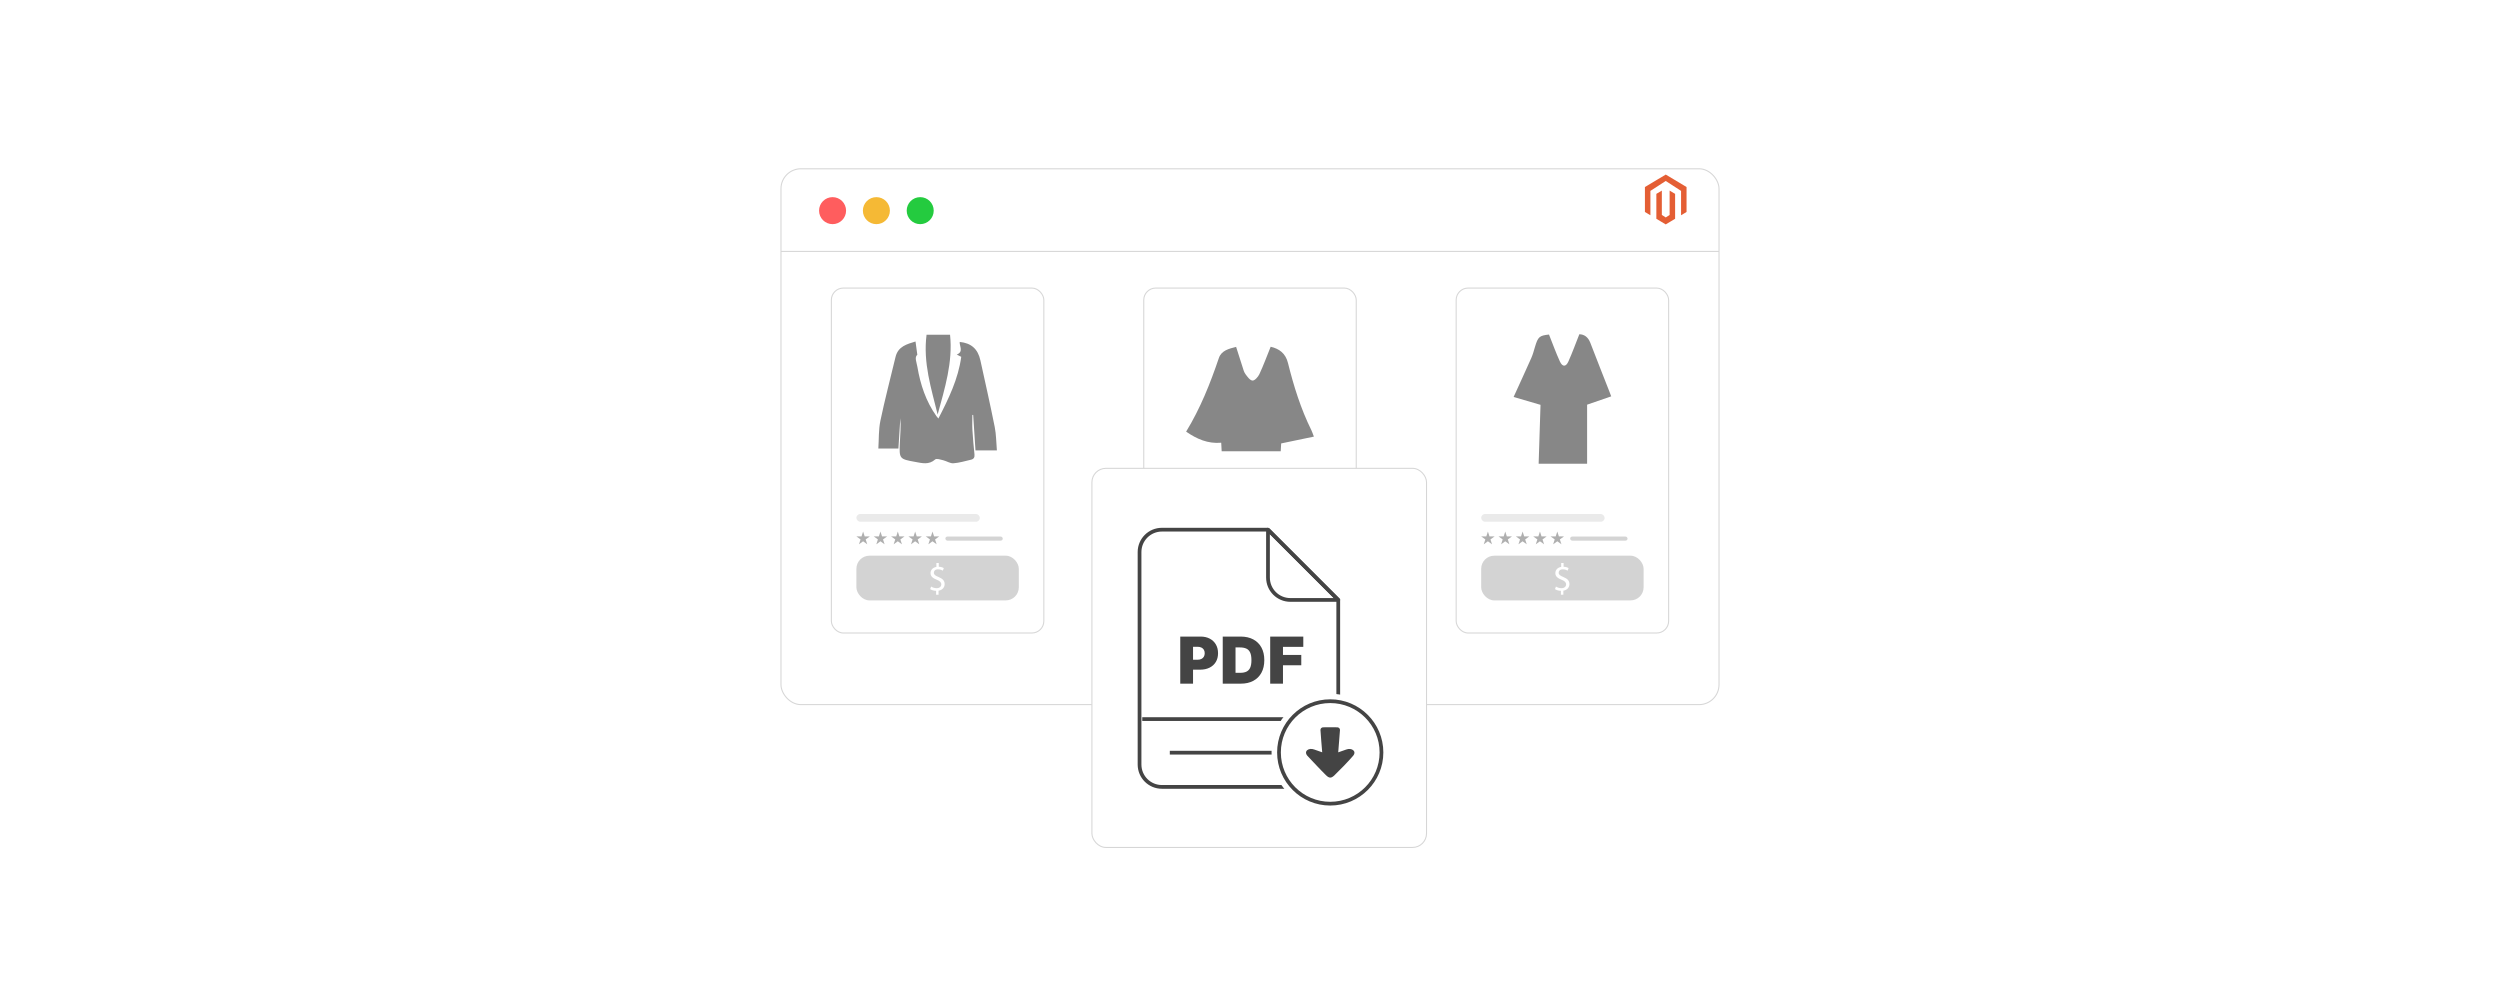 <?xml version="1.0" encoding="UTF-8"?><svg id="Layer_1" xmlns="http://www.w3.org/2000/svg" xmlns:xlink="http://www.w3.org/1999/xlink" viewBox="0 0 1000 400"><defs><filter id="drop-shadow-1" filterUnits="userSpaceOnUse"><feOffset dx="0" dy="6.487"/><feGaussianBlur result="blur" stdDeviation="5.19"/><feFlood flood-color="#333" flood-opacity=".05"/><feComposite in2="blur" operator="in"/><feComposite in="SourceGraphic"/></filter><filter id="drop-shadow-2" filterUnits="userSpaceOnUse"><feOffset dx="0" dy="1.81"/><feGaussianBlur result="blur-2" stdDeviation="1.448"/><feFlood flood-color="#333" flood-opacity=".05"/><feComposite in2="blur-2" operator="in"/><feComposite in="SourceGraphic"/></filter></defs><g filter="url(#drop-shadow-1)"><rect x="312.391" y="61.023" width="375.218" height="214.34" rx="7.983" ry="7.983" fill="#fff" stroke="#d6d6d6" stroke-miterlimit="10" stroke-width=".424"/><line x1="312.391" y1="94.075" x2="687.609" y2="94.075" fill="#fff" stroke="#d6d6d6" stroke-miterlimit="10" stroke-width=".424"/><circle cx="333.027" cy="77.77" r="5.404" fill="#ff5d5e" stroke-width="0"/><circle cx="350.555" cy="77.77" r="5.404" fill="#f5b935" stroke-width="0"/><circle cx="368.083" cy="77.77" r="5.404" fill="#24cb3f" stroke-width="0"/></g><rect x="457.505" y="115.225" width="84.989" height="137.977" rx="4.781" ry="4.781" fill="#fff" stroke="#d6d6d6" stroke-miterlimit="10" stroke-width=".424"/><rect x="467.517" y="222.275" width="64.966" height="17.885" rx="5.231" ry="5.231" fill="#d3d3d3" stroke-width="0"/><rect x="467.517" y="205.603" width="49.38" height="3.099" rx="1.55" ry="1.55" fill="#eaeaea" stroke-width="0"/><rect x="503.106" y="214.622" width="22.959" height="1.634" rx=".817" ry=".817" fill="#4898ef" opacity=".67" stroke-width="0"/><polygon points="470.202 212.615 470.836 214.566 472.887 214.566 471.228 215.772 471.862 217.723 470.202 216.517 468.543 217.723 469.176 215.772 467.517 214.566 469.568 214.566 470.202 212.615" fill="#d9743b" stroke-width="0"/><polygon points="477.141 212.615 477.775 214.566 479.827 214.566 478.167 215.772 478.801 217.723 477.141 216.517 475.482 217.723 476.116 215.772 474.456 214.566 476.507 214.566 477.141 212.615" fill="#d9743b" stroke-width="0"/><polygon points="484.08 212.615 484.714 214.566 486.766 214.566 485.106 215.772 485.74 217.723 484.08 216.517 482.421 217.723 483.055 215.772 481.395 214.566 483.447 214.566 484.08 212.615" fill="#d9743b" stroke-width="0"/><polygon points="491.02 212.615 491.654 214.566 493.705 214.566 492.045 215.772 492.679 217.723 491.02 216.517 489.36 217.723 489.994 215.772 488.334 214.566 490.386 214.566 491.02 212.615" fill="#d9743b" stroke-width="0"/><polygon points="497.959 212.615 498.593 214.566 500.644 214.566 498.985 215.772 499.618 217.723 497.959 216.517 496.299 217.723 496.933 215.772 495.274 214.566 497.325 214.566 497.959 212.615" fill="#d9743b" stroke-width="0"/><path d="M499.404,237.889v-1.56c-.897-.016-1.824-.294-2.365-.681l.371-1.035c.557.371,1.36.664,2.226.664,1.098,0,1.84-.634,1.84-1.515,0-.85-.604-1.376-1.747-1.839-1.577-.619-2.551-1.33-2.551-2.675,0-1.282.912-2.257,2.334-2.488v-1.562h.959v1.5c.927.03,1.56.278,2.009.541l-.386,1.02c-.325-.185-.959-.525-1.948-.525-1.19,0-1.639.711-1.639,1.329,0,.804.572,1.206,1.917,1.763,1.592.649,2.397,1.453,2.397,2.828,0,1.222-.851,2.365-2.442,2.628v1.607h-.974Z" fill="#fff" stroke-width="0"/><path d="M508.267,138.698c3.352.785,5.942,2.538,6.926,6.507,2.291,9.24,5.125,18.315,9.362,26.89.297.602.493,1.253.995,2.55-4.485.935-8.733,1.82-13.08,2.726-.048.801-.106,1.791-.186,3.135h-23.62c-.06-1.147-.114-2.183-.178-3.418-5.323.482-9.765-1.485-14.036-4.428,5.661-9.276,9.636-19.233,13.091-29.441,1.032-3.049,4.039-3.726,6.901-4.469.87,2.73,1.667,5.292,2.507,7.841.339,1.029.588,2.158,1.201,3.007.772,1.069,1.831,2.56,2.851,2.63.877.06,2.233-1.453,2.75-2.563,1.625-3.485,2.954-7.108,4.516-10.968Z" fill="#878787" stroke-width="0"/><rect x="582.464" y="115.225" width="84.989" height="137.977" rx="4.781" ry="4.781" fill="#fff" stroke="#d6d6d6" stroke-miterlimit="10" stroke-width=".424"/><rect x="592.475" y="222.275" width="64.966" height="17.885" rx="5.231" ry="5.231" fill="#d3d3d3" stroke-width="0"/><rect x="592.475" y="205.603" width="49.38" height="3.099" rx="1.55" ry="1.55" fill="#eaeaea" stroke-width="0"/><rect x="628.065" y="214.622" width="22.959" height="1.634" rx=".817" ry=".817" fill="#bfbfbf" opacity=".67" stroke-width="0"/><polygon points="595.161 212.615 595.795 214.566 597.846 214.566 596.186 215.772 596.82 217.723 595.161 216.517 593.501 217.723 594.135 215.772 592.475 214.566 594.527 214.566 595.161 212.615" fill="#afafaf" stroke-width="0"/><polygon points="602.1 212.615 602.734 214.566 604.785 214.566 603.126 215.772 603.76 217.723 602.1 216.517 600.44 217.723 601.074 215.772 599.415 214.566 601.466 214.566 602.1 212.615" fill="#afafaf" stroke-width="0"/><polygon points="609.039 212.615 609.673 214.566 611.724 214.566 610.065 215.772 610.699 217.723 609.039 216.517 607.38 217.723 608.013 215.772 606.354 214.566 608.405 214.566 609.039 212.615" fill="#afafaf" stroke-width="0"/><polygon points="615.978 212.615 616.612 214.566 618.664 214.566 617.004 215.772 617.638 217.723 615.978 216.517 614.319 217.723 614.953 215.772 613.293 214.566 615.344 214.566 615.978 212.615" fill="#afafaf" stroke-width="0"/><polygon points="622.918 212.615 623.551 214.566 625.603 214.566 623.943 215.772 624.577 217.723 622.918 216.517 621.258 217.723 621.892 215.772 620.232 214.566 622.284 214.566 622.918 212.615" fill="#afafaf" stroke-width="0"/><path d="M624.365,237.889v-1.56c-.897-.016-1.824-.294-2.365-.681l.371-1.035c.557.371,1.36.664,2.226.664,1.098,0,1.84-.634,1.84-1.515,0-.85-.604-1.376-1.747-1.839-1.577-.619-2.551-1.33-2.551-2.675,0-1.282.912-2.257,2.334-2.488v-1.562h.959v1.5c.927.03,1.56.278,2.009.541l-.386,1.02c-.325-.185-.959-.525-1.948-.525-1.19,0-1.639.711-1.639,1.329,0,.804.572,1.206,1.917,1.763,1.592.649,2.397,1.453,2.397,2.828,0,1.222-.851,2.365-2.442,2.628v1.607h-.974Z" fill="#fff" stroke-width="0"/><path d="M619.598,133.817c1.483,3.714,2.772,7.326,4.368,10.797,1.014,2.205,2.401,2.193,3.378.013,1.565-3.494,2.869-7.104,4.387-10.926,1.903.025,3.5,1.085,4.388,3.396,2.546,6.63,5.168,13.231,7.759,19.844.138.353.266.711.6,1.606-3.176,1.095-6.256,2.158-9.636,3.323v23.634h-19.386c.254-8.004.506-15.937.749-23.568-3.86-1.128-7.366-2.152-10.763-3.145,2.507-5.506,4.841-10.544,7.088-15.62.62-1.402,1.015-2.909,1.453-4.385,1.212-4.085,1.773-4.553,5.617-4.969Z" fill="#878787" stroke-width="0"/><rect x="332.547" y="115.225" width="84.989" height="137.977" rx="4.781" ry="4.781" fill="#fff" stroke="#d6d6d6" stroke-miterlimit="10" stroke-width=".424"/><rect x="342.558" y="222.275" width="64.966" height="17.885" rx="5.231" ry="5.231" fill="#d3d3d3" stroke-width="0"/><rect x="342.558" y="205.603" width="49.38" height="3.099" rx="1.55" ry="1.55" fill="#eaeaea" stroke-width="0"/><rect x="378.148" y="214.622" width="22.959" height="1.634" rx=".817" ry=".817" fill="#bfbfbf" opacity=".67" stroke-width="0"/><polygon points="345.244 212.615 345.877 214.566 347.929 214.566 346.269 215.772 346.903 217.723 345.244 216.517 343.584 217.723 344.218 215.772 342.558 214.566 344.61 214.566 345.244 212.615" fill="#afafaf" stroke-width="0"/><polygon points="352.183 212.615 352.817 214.566 354.868 214.566 353.208 215.772 353.842 217.723 352.183 216.517 350.523 217.723 351.157 215.772 349.497 214.566 351.549 214.566 352.183 212.615" fill="#afafaf" stroke-width="0"/><polygon points="359.122 212.615 359.756 214.566 361.807 214.566 360.148 215.772 360.782 217.723 359.122 216.517 357.462 217.723 358.096 215.772 356.437 214.566 358.488 214.566 359.122 212.615" fill="#afafaf" stroke-width="0"/><polygon points="366.061 212.615 366.695 214.566 368.747 214.566 367.087 215.772 367.721 217.723 366.061 216.517 364.401 217.723 365.035 215.772 363.376 214.566 365.427 214.566 366.061 212.615" fill="#afafaf" stroke-width="0"/><polygon points="373 212.615 373.634 214.566 375.686 214.566 374.026 215.772 374.66 217.723 373 216.517 371.341 217.723 371.975 215.772 370.315 214.566 372.366 214.566 373 212.615" fill="#afafaf" stroke-width="0"/><path d="M374.446,237.889v-1.56c-.896-.016-1.824-.294-2.365-.681l.371-1.035c.557.371,1.36.664,2.226.664,1.097,0,1.839-.634,1.839-1.515,0-.85-.603-1.376-1.747-1.839-1.577-.619-2.55-1.33-2.55-2.675,0-1.282.912-2.257,2.334-2.488v-1.562h.958v1.5c.928.03,1.562.278,2.01.541l-.387,1.02c-.325-.185-.958-.525-1.947-.525-1.19,0-1.639.711-1.639,1.329,0,.804.572,1.206,1.917,1.763,1.592.649,2.396,1.453,2.396,2.828,0,1.222-.85,2.365-2.442,2.628v1.607h-.974Z" fill="#fff" stroke-width="0"/><path d="M384.497,142.726c-.626-.313-1.17-.586-1.791-.896,2.836-1.17,1.039-3.317,1.167-5.059,4.593.448,7.273,2.781,8.277,7.346,1.956,8.891,3.961,17.774,5.743,26.7.598,2.995.581,6.113.859,9.338h-8.563c-.305-4.712-.611-9.449-.917-14.186-.11 0-.22 0-.33 0,0,2.009-.097,4.024.022,6.027.192,3.247.479,6.491.822,9.726.129,1.217-.265,1.915-1.423,2.172-2.329.518-4.646,1.258-7.001,1.417-1.324.09-2.695-.877-4.082-1.214-1.067-.259-2.664-.804-3.21-.313-2.518,2.261-5.303,1.461-7.967.982-6.409-1.152-6.437-1.249-6.156-7.787.139-3.224.482-6.438.183-9.703-.25,3.935-.5,7.87-.771,12.146h-8.025c.245-3.679.07-7.51.828-11.148,1.779-8.536,4.026-16.974,6.041-25.461,1.027-4.325,4.649-5.164,8-6.213.215,1.579.431,3.158.724,5.306-1.224,1.023-.29,2.965.022,4.814,1.198,7.095,3.414,13.804,7.619,19.74.172.243.379.463.785.953,4.126-7.986,7.939-15.843,9.145-24.688Z" fill="#878787" stroke-width="0"/><path d="M370.624,133.889h9.395c1.177,10.975-2.094,21.394-4.958,31.922-2.545-10.396-5.884-20.664-4.437-31.922Z" fill="#878787" stroke-width="0"/><g filter="url(#drop-shadow-2)"><g id="LOGO"><polygon points="674.619 73.002 674.619 82.975 672.423 84.291 672.423 74.547 666.293 70.578 660.163 74.547 660.163 84.291 657.967 82.975 657.967 73.002 666.293 68.016 674.619 73.002" fill="#e45e34" stroke-width="0"/><polygon points="670.044 75.736 670.044 85.709 668.525 86.618 666.293 87.956 664.059 86.618 662.542 85.709 662.542 75.736 664.737 74.421 664.737 84.165 666.293 85.171 667.848 84.165 667.848 74.421 670.044 75.736" fill="#e45e34" stroke-width="0"/></g></g><rect x="436.766" y="187.335" width="133.844" height="151.641" rx="5.586" ry="5.586" fill="#fff" stroke="#d6d6d6" stroke-miterlimit="10" stroke-width=".424"/><path d="M472.101,273.463v-18.834h8.129c1.398,0,2.621.275,3.669.827s1.864,1.328,2.446,2.327.874,2.167.874,3.504c0,1.349-.299,2.517-.896,3.504s-1.435,1.747-2.511,2.28c-1.076.533-2.331.8-3.766.8h-4.856v-3.973h3.826c.601,0,1.114-.105,1.54-.317.426-.211.754-.513.984-.905s.345-.856.345-1.389c0-.54-.115-1.001-.345-1.384-.23-.384-.558-.678-.984-.883-.426-.206-.94-.309-1.54-.309h-1.802v14.751h-5.113Z" fill="#444" stroke-width="0"/><path d="M496.342,273.463h-7.247v-18.834h7.173c1.937,0,3.612.376,5.026,1.127,1.412.751,2.504,1.83,3.273,3.236.769,1.407,1.154,3.092,1.154,5.054s-.383,3.647-1.15,5.054c-.766,1.406-1.852,2.485-3.256,3.236-1.402.752-3.061,1.127-4.974,1.127ZM494.209,269.122h1.95c.932,0,1.727-.15,2.387-.45.658-.301,1.162-.818,1.508-1.555.346-.735.519-1.759.519-3.071,0-1.312-.176-2.336-.529-3.071-.352-.736-.867-1.254-1.545-1.555-.677-.3-1.506-.45-2.487-.45h-1.802v10.152Z" fill="#444" stroke-width="0"/><path d="M508.076,273.463v-18.834h13.243v4.12h-8.13v3.237h7.32v4.119h-7.32v7.357h-5.113Z" fill="#444" stroke-width="0"/><path d="M507.197,231.031c0,4.941,4.005,8.946,8.946,8.946h19.16s-28.107-28.107-28.107-28.107v19.161Z" fill="none" stroke="#444" stroke-linecap="round" stroke-linejoin="round" stroke-width="1.5"/><path d="M507.197,211.87h-42.434c-4.941,0-8.946,4.005-8.946,8.946v84.999c0,4.941,4.005,8.946,8.946,8.946h61.594c4.941,0,8.946-4.005,8.946-8.946v-65.839l-28.107-28.107Z" fill="none" stroke="#444" stroke-miterlimit="10" stroke-width="1.5"/><line x1="456.908" y1="287.636" x2="535.303" y2="287.636" fill="none" stroke="#444" stroke-miterlimit="10" stroke-width="1.5"/><line x1="467.923" y1="301.072" x2="524.288" y2="301.072" fill="none" stroke="#444" stroke-miterlimit="10" stroke-width="1.5"/><circle cx="532.091" cy="300.972" r="23.469" fill="#fff" stroke-width="0"/><circle cx="532.091" cy="300.972" r="20.495" fill="#fff" stroke="#444" stroke-miterlimit="10" stroke-width="1.5"/><path d="M535.991,292.043l-.702,8.89,3.23-1.13c2.136-.819,4.333.693,2.677,2.573-2.014,2.318-5.075,5.502-7.302,7.622-1.383,1.381-2.184,1.395-3.571.011-2.465-2.42-4.886-5.109-7.295-7.609-1.722-1.873.428-3.454,2.659-2.597l3.195,1.119c-.233-3.031-.525-5.928-.702-8.956,0-.557.466-1.004,1.009-1.044,1.92,0,3.88-.045,5.794,0,.544.041,1.009.488,1.009,1.044l-.002.076h0Z" fill="#444" stroke-width="0"/></svg>